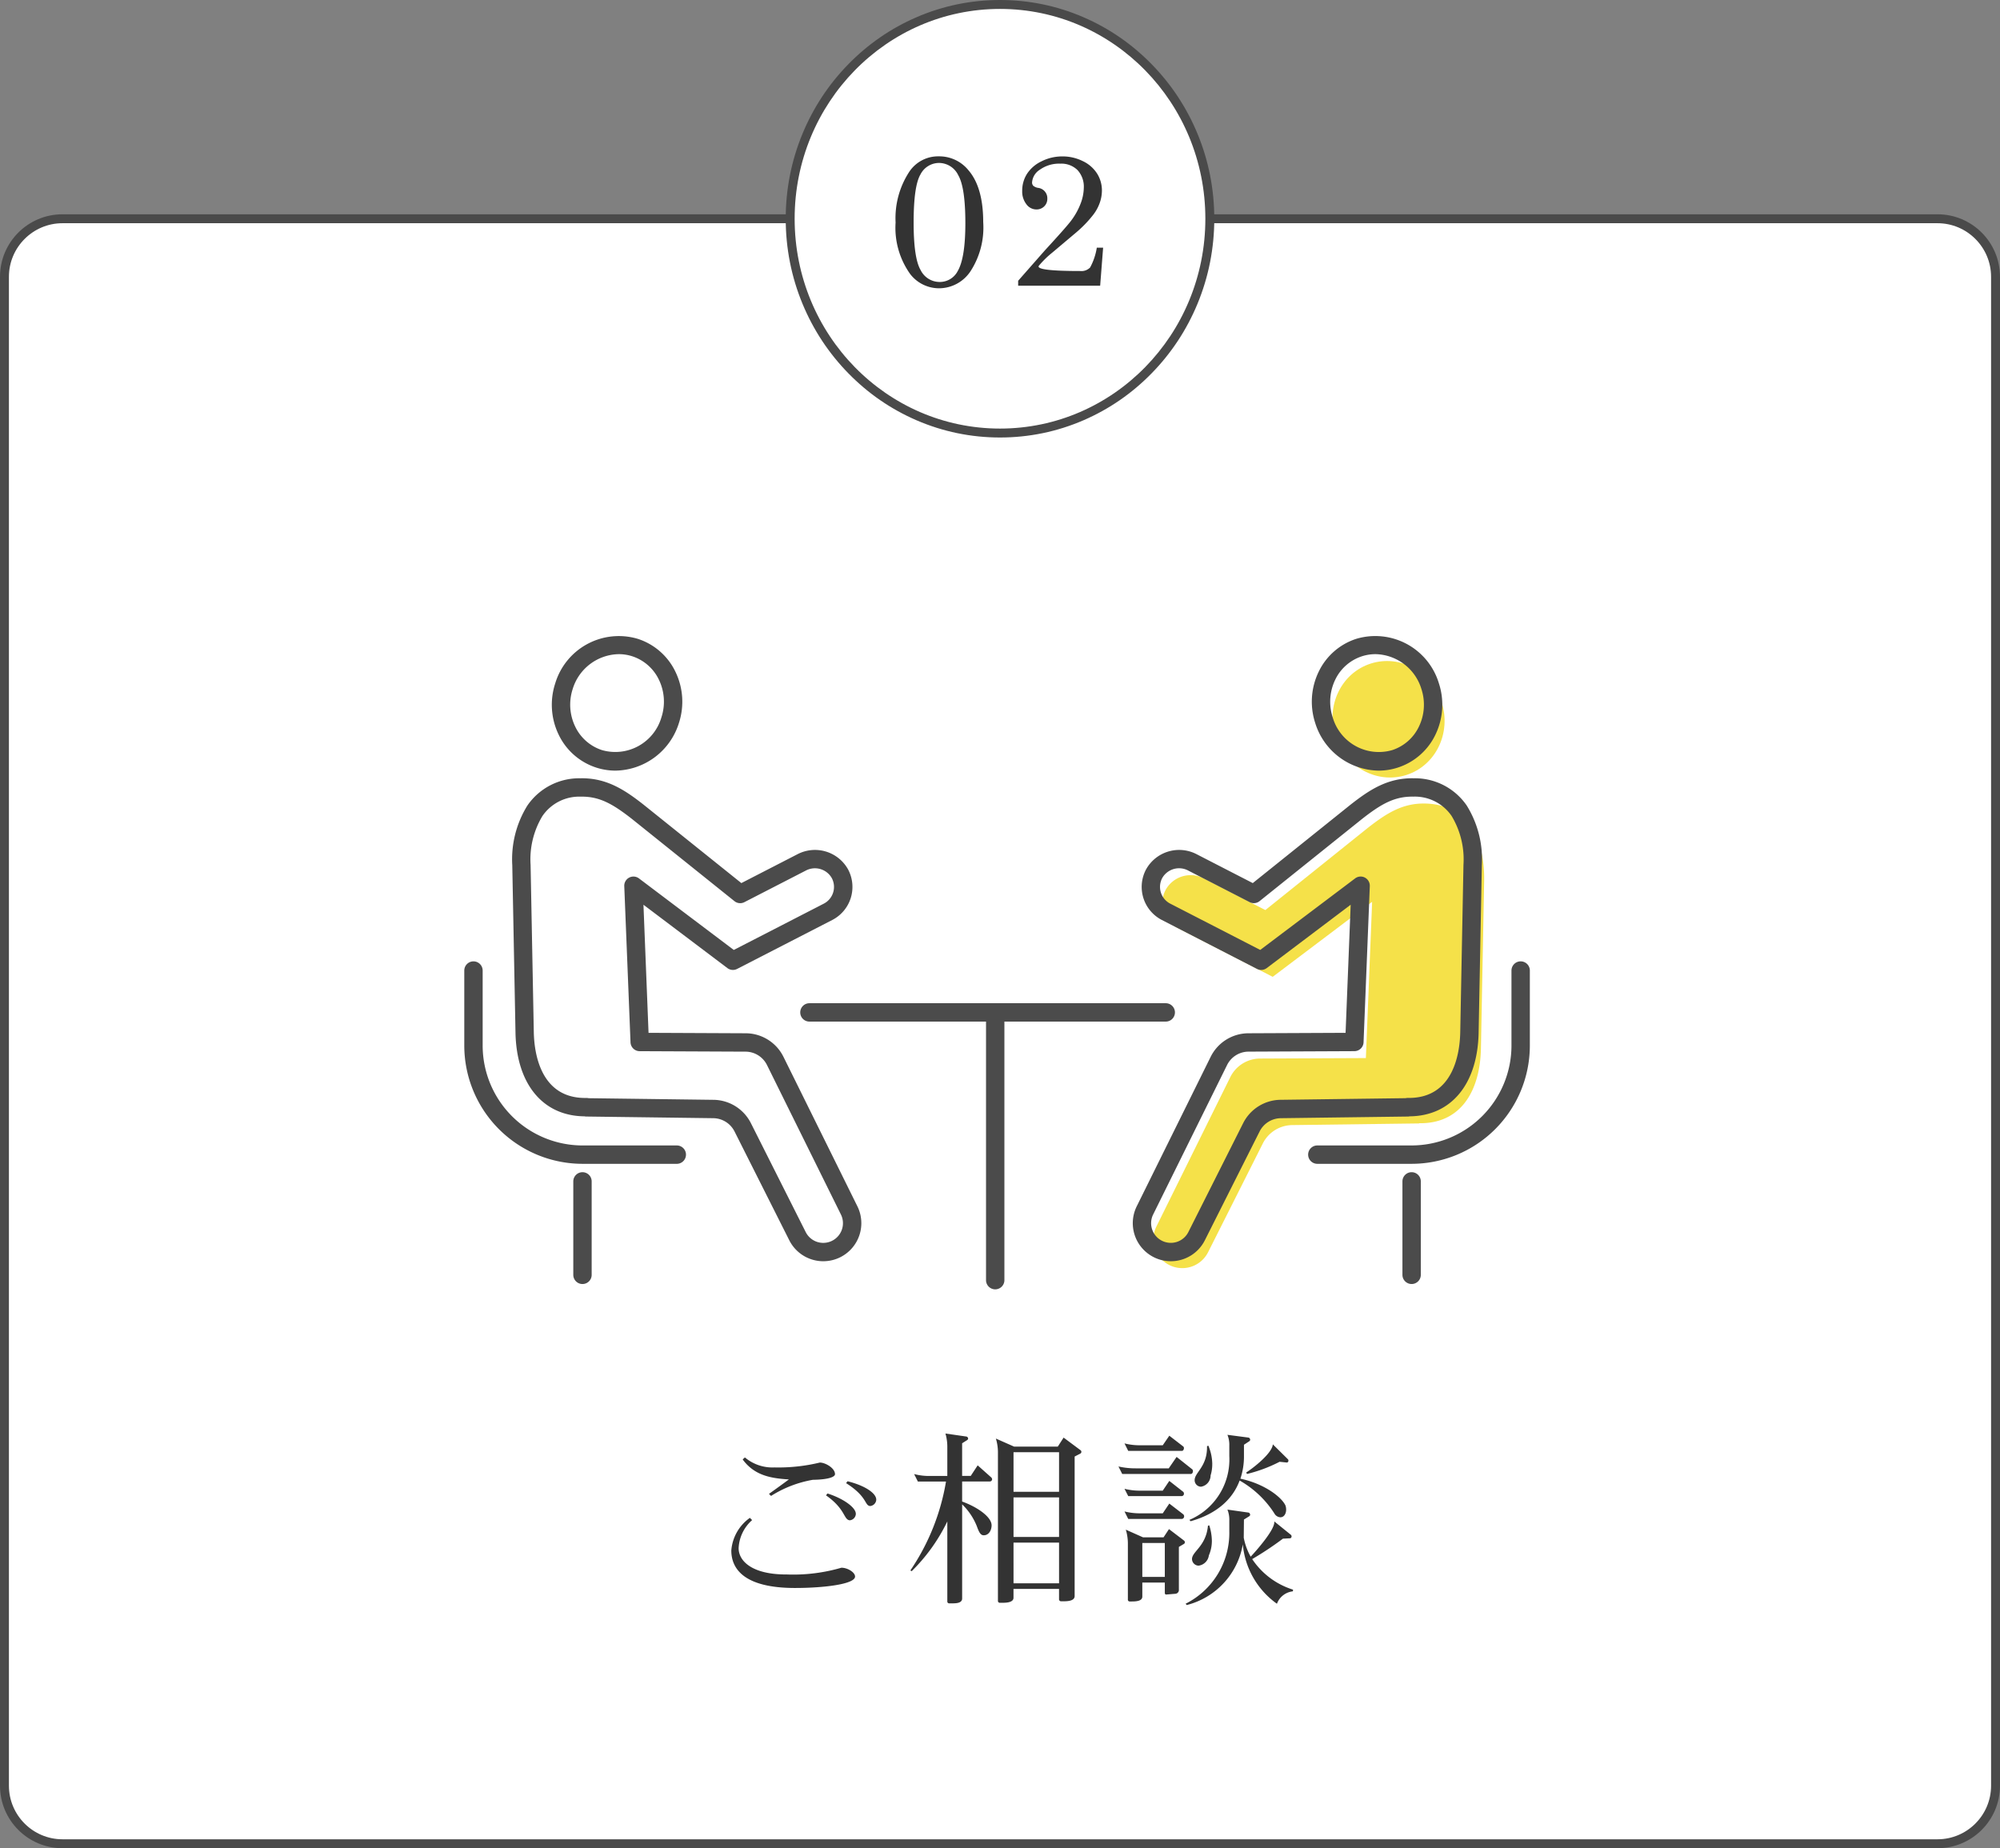 <?xml version="1.0" encoding="UTF-8"?>
<svg xmlns="http://www.w3.org/2000/svg" width="224" height="207" viewBox="0 0 224 207">
  <rect x="0" y="0" width="224" height="207" fill="#808080" stroke="none"/>
  <g id="グループ_12621" data-name="グループ 12621" transform="translate(-432 -4976)">
    <g id="パス_50764" data-name="パス 50764" transform="translate(432 5000)" fill="#fff">
      <path d="M 217 182.5 L 7 182.5 C 3.416 182.5 0.5 179.584 0.5 176 L 0.5 7 C 0.5 3.416 3.416 0.5 7 0.5 L 217 0.5 C 220.584 0.5 223.5 3.416 223.5 7 L 223.5 176 C 223.5 179.584 220.584 182.5 217 182.5 Z" stroke="none"></path>
      <path d="M 7 1 C 3.692 1 1 3.692 1 7 L 1 176 C 1 179.308 3.692 182 7 182 L 217 182 C 220.308 182 223 179.308 223 176 L 223 7 C 223 3.692 220.308 1 217 1 L 7 1 M 7 0 L 217 0 C 220.866 0 224 3.134 224 7 L 224 176 C 224 179.866 220.866 183 217 183 L 7 183 C 3.134 183 0 179.866 0 176 L 0 7 C 0 3.134 3.134 0 7 0 Z" stroke="none" fill="#4a4a4a"></path>
    </g>
    <path id="パス_50769" data-name="パス 50769" d="M-13.86-10v-.042c0-.714-1.26-1.575-3.213-2.058l-.168.21c2.394,1.512,2.058,2.478,2.667,2.562h.063A.758.758,0,0,0-13.86-10Zm-2.289,1.6v-.063c0-.693-1.386-1.7-3.171-2.268l-.168.21c2.184,1.533,1.953,2.667,2.625,2.793h.063A.756.756,0,0,0-16.149-8.4Zm-2.331-4.494c0-.672-1.071-1.3-1.7-1.3a19.7,19.7,0,0,1-5.082.546,4.776,4.776,0,0,1-3.3-1.113.9.9,0,0,0-.252.231c1.323,1.785,3.129,2.1,5.166,2.226-.5.378-1.722,1.26-2.226,1.617l.231.231a12.836,12.836,0,0,1,4.683-1.806C-19.236-12.285-18.48-12.579-18.48-12.894Zm2.247,11.466c0-.462-.819-.987-1.533-.987a19.219,19.219,0,0,1-6.09.756h-.084c-3.906,0-5.334-1.554-5.334-2.94a4.458,4.458,0,0,1,1.512-3.15L-28.014-8a4.943,4.943,0,0,0-2.079,3.654c0,2.037,1.407,4.2,7.14,4.2C-19.74-.147-16.233-.567-16.233-1.428ZM9.114-15.393a.221.221,0,0,0-.1-.189l-1.89-1.407-.651,1.008H1.575l-2.037-.9a5.289,5.289,0,0,1,.231,1.491V1.281A.21.21,0,0,0,0,1.512H.252c.5,0,1.26-.042,1.26-.567V-.042h5.1V1.092a.227.227,0,0,0,.231.252H7.1c.5,0,1.26-.042,1.26-.588V-14.868l.651-.336A.221.221,0,0,0,9.114-15.393Zm-10,3.066a.292.292,0,0,0-.105-.21L-2.5-13.881-3.276-12.7h-.966v-3.654l.567-.357a.214.214,0,0,0,.105-.168.245.245,0,0,0-.21-.231l-2.331-.336a5.336,5.336,0,0,1,.21,1.6v3.15H-7.707a6.514,6.514,0,0,1-1.911-.21l.42.84h3.15a25.05,25.05,0,0,1-3.99,9.954l.147.084A19.946,19.946,0,0,0-5.9-7.6V1.365a.2.2,0,0,0,.21.21h.4c.483,0,1.05-.063,1.05-.546V-9.513A7.008,7.008,0,0,1-2.6-7.077c.231.63.4,1.029.777,1.029.588,0,.882-.588.882-1.113,0-.966-1.659-2.079-3.3-2.667v-2.247h3.108A.255.255,0,0,0-.882-12.327Zm7.5,1.407h-5.1v-4.431h5.1Zm0,5.061h-5.1V-10.29h5.1Zm0,5.187h-5.1V-5.229h5.1ZM32.3-14.406a.2.2,0,0,0-.042-.147l-1.7-1.68c-.084,1.008-2.184,2.646-2.982,3.15l.084.168a16.3,16.3,0,0,0,3.654-1.365l.819.084A.191.191,0,0,0,32.3-14.406Zm-.252,5.5a1.412,1.412,0,0,0-.084-.5c-.483-.987-2.436-2.436-5.04-2.982a7.84,7.84,0,0,0,.4-2.478v-1.323l.609-.4a.191.191,0,0,0,.084-.168.253.253,0,0,0-.168-.231L25.473-17.3a2.976,2.976,0,0,1,.21,1.2v1.2A7.349,7.349,0,0,1,21.21-7.77l.147.147c3.108-.882,4.767-2.625,5.481-4.557a11.127,11.127,0,0,1,3.885,3.675.821.821,0,0,0,.672.441C31.836-8.064,32.046-8.505,32.046-8.9Zm-8.274-5.124a5.425,5.425,0,0,0-.441-2.058l-.147.063v.126c0,2.184-1.386,2.814-1.386,3.675a.726.726,0,0,0,.714.735,1.278,1.278,0,0,0,1.071-1.26A4.2,4.2,0,0,0,23.772-14.028ZM20.6-15.813A.228.228,0,0,0,20.517-16l-1.554-1.2-.735,1.071h-2.5a6.976,6.976,0,0,1-1.785-.21l.42.84H20.37C20.517-15.5,20.6-15.666,20.6-15.813Zm1.008,2.583a.243.243,0,0,0-.084-.21l-1.743-1.386L18.9-13.545H15.2a8.51,8.51,0,0,1-1.932-.21l.42.84h7.686C21.525-12.915,21.609-13.083,21.609-13.23ZM32.823.042a8.557,8.557,0,0,1-4.578-3.423A36.067,36.067,0,0,0,31.689-5.67l.819-.042a.209.209,0,0,0,.147-.21.238.238,0,0,0-.063-.168L30.723-7.6v.084c0,.924-2.037,3.213-2.646,3.864A6.908,6.908,0,0,1,27.3-5.775l.021-2.037.609-.378a.191.191,0,0,0,.084-.168.253.253,0,0,0-.168-.231l-2.373-.336a3.083,3.083,0,0,1,.21,1.218v1.239A8.874,8.874,0,0,1,20.79,1.617l.126.147a8.484,8.484,0,0,0,6.279-6.8,9.167,9.167,0,0,0,3.822,6.657A2.14,2.14,0,0,1,32.8.231ZM20.6-10.731a.266.266,0,0,0-.084-.189l-1.554-1.218-.735,1.092h-2.5a6.976,6.976,0,0,1-1.785-.21l.42.819H20.37A.264.264,0,0,0,20.6-10.731ZM23.73-5.418a5.945,5.945,0,0,0-.294-1.743l-.147.042c-.21,2.31-1.785,2.877-1.785,3.738a.758.758,0,0,0,.735.735A1.339,1.339,0,0,0,23.394-3.8,4.045,4.045,0,0,0,23.73-5.418ZM20.622-8.19a.292.292,0,0,0-.1-.21L18.963-9.6l-.735,1.092h-2.5a7.081,7.081,0,0,1-1.785-.21l.42.84H20.37A.287.287,0,0,0,20.622-8.19Zm.084,2.94a.258.258,0,0,0-.1-.21l-1.68-1.281-.609.924H16.023l-1.932-.861a5.444,5.444,0,0,1,.231,1.512v6.3a.2.2,0,0,0,.21.231h.189c.462,0,1.218-.021,1.218-.546V-.756h2.52V.378c0,.126.042.21.147.21L19.677.5a.423.423,0,0,0,.357-.462V-4.746l.567-.336A.214.214,0,0,0,20.706-5.25ZM18.459-1.386h-2.52v-3.8h2.52Z" transform="translate(544 5154)" fill="#333"></path>
    <g id="パス_50765" data-name="パス 50765" transform="translate(521 4977)" fill="#fff">
      <path d="M 23 47.5 C 19.826 47.5 16.748 46.865 13.849 45.612 C 11.05 44.403 8.537 42.672 6.379 40.467 C 4.222 38.263 2.528 35.696 1.345 32.839 C 0.121 29.88 -0.5 26.738 -0.5 23.5 C -0.5 20.262 0.121 17.12 1.345 14.161 C 2.528 11.304 4.222 8.737 6.379 6.533 C 8.537 4.328 11.05 2.597 13.849 1.388 C 16.748 0.135 19.826 -0.5 23 -0.5 C 26.174 -0.5 29.252 0.135 32.151 1.388 C 34.95 2.597 37.463 4.328 39.621 6.533 C 41.778 8.737 43.472 11.304 44.655 14.161 C 45.879 17.12 46.5 20.262 46.5 23.5 C 46.5 26.738 45.879 29.88 44.655 32.839 C 43.472 35.696 41.778 38.263 39.621 40.467 C 37.463 42.672 34.95 44.403 32.151 45.612 C 29.252 46.865 26.174 47.5 23 47.5 Z" stroke="none"></path>
      <path d="M 23 0 C 10.297 0 0 10.521 0 23.5 C 0 36.479 10.297 47 23 47 C 35.703 47 46 36.479 46 23.5 C 46 10.521 35.703 0 23 0 M 23 -1 C 26.242 -1 29.388 -0.351 32.349 0.929 C 35.208 2.164 37.775 3.932 39.978 6.184 C 42.18 8.433 43.909 11.053 45.117 13.97 C 46.366 16.989 47 20.196 47 23.5 C 47 26.804 46.366 30.011 45.117 33.03 C 43.909 35.947 42.18 38.567 39.978 40.816 C 37.775 43.068 35.208 44.836 32.349 46.071 C 29.388 47.351 26.242 48 23 48 C 19.758 48 16.612 47.351 13.651 46.071 C 10.792 44.836 8.225 43.068 6.022 40.816 C 3.82 38.567 2.091 35.947 0.883 33.03 C -0.366 30.011 -1 26.804 -1 23.5 C -1 20.196 -0.366 16.989 0.883 13.97 C 2.091 11.053 3.82 8.433 6.022 6.184 C 8.225 3.932 10.792 2.164 13.651 0.929 C 16.612 -0.351 19.758 -1 23 -1 Z" stroke="none" fill="#4a4a4a"></path>
    </g>
    <path id="パス_50766" data-name="パス 50766" d="M-6.864-14.489A4.206,4.206,0,0,1-3.531-12.93q1.651,1.917,1.651,5.814A9,9,0,0,1-3.316-1.6,4.242,4.242,0,0,1-6.782.287,4.076,4.076,0,0,1-10.053-1.3a8.9,8.9,0,0,1-1.641-5.773,9.493,9.493,0,0,1,1.548-5.711A3.87,3.87,0,0,1-6.864-14.489Zm.062.738a2.344,2.344,0,0,0-2.112,1.3q-.759,1.3-.759,5.378,0,3.989.784,5.322A2.37,2.37,0,0,0-6.782-.42a2.256,2.256,0,0,0,2.051-1.23Q-3.88-3.117-3.88-7q0-4.02-.8-5.383A2.4,2.4,0,0,0-6.8-13.75ZM4.361-2.246q-.471.6,4.641.6a1.338,1.338,0,0,0,1.094-.4,6.9,6.9,0,0,0,.746-2.215h.708L11.217,0H2.034V-.554L5.018-3.948q2.492-2.707,2.994-3.4A7.731,7.731,0,0,0,9.058-9.275a5.109,5.109,0,0,0,.328-1.687,2.738,2.738,0,0,0-.7-1.984,2.566,2.566,0,0,0-1.938-.723A3.673,3.673,0,0,0,4.475-13a1.832,1.832,0,0,0-.882,1.415.528.528,0,0,0,.133.39,1.144,1.144,0,0,0,.533.236A1.167,1.167,0,0,1,5.3-9.751a1.166,1.166,0,0,1-.349.866,1.218,1.218,0,0,1-.892.344,1.387,1.387,0,0,1-1.1-.579,2.32,2.32,0,0,1-.472-1.512,3.5,3.5,0,0,1,.538-1.9,3.966,3.966,0,0,1,1.625-1.4,5.116,5.116,0,0,1,2.338-.549,5.055,5.055,0,0,1,2.3.533,3.827,3.827,0,0,1,1.594,1.4,3.542,3.542,0,0,1,.533,1.892,4.161,4.161,0,0,1-.266,1.436,4.786,4.786,0,0,1-.778,1.364A13.225,13.225,0,0,1,8.56-5.988l-2.7,2.276A10.564,10.564,0,0,0,4.361-2.246Z" transform="translate(544 5008)" fill="#333"></path>
    <g id="グループ_12615" data-name="グループ 12615" transform="translate(-2821.549 3509.152)">
      <g id="グループ_11447" data-name="グループ 11447" transform="translate(3380.422 1538.054)">
        <path id="パス_47889" data-name="パス 47889" d="M3678.083,1621.326h0c-2.513-.048-4.283,1.065-6.381,2.7l-11.509,9.231-6.871-3.534a3.2,3.2,0,0,0-4.29,1.256,3.137,3.137,0,0,0,1.328,4.276l10.655,5.48,11.134-8.4-.7,17.5-11.852.053a3.736,3.736,0,0,0-3.332,2.079l-8.274,16.729a3.233,3.233,0,0,0,1.793,4.471h0a3.233,3.233,0,0,0,3.991-1.585l6.132-12.186a3.735,3.735,0,0,1,3.289-2.056l14.228-.185-.006-.024c4.7.076,6.827-3.665,6.917-8.368l.36-18.739C3684.788,1625.31,3682.795,1621.416,3678.083,1621.326Z" transform="translate(-3645.344 -1602.537)" fill="#f5e149"></path>
        <ellipse id="楕円形_612" data-name="楕円形 612" cx="6.245" cy="6.55" rx="6.245" ry="6.55" transform="translate(20.702 5.016) rotate(-17.735)" fill="#f5e149"></ellipse>
        <path id="パス_47890" data-name="パス 47890" d="M3641.66,1662.876a4.262,4.262,0,0,1-3.818-6.151l8.274-16.729a4.739,4.739,0,0,1,4.25-2.652l10.867-.049.57-14.346-9.4,7.094a1.029,1.029,0,0,1-1.09.094l-10.655-5.48a4.166,4.166,0,0,1-1.764-5.678,4.24,4.24,0,0,1,5.667-1.684l6.278,3.229,10.988-8.813c2.025-1.579,4.082-2.989,7.044-2.926a7.034,7.034,0,0,1,5.938,3.063,11.411,11.411,0,0,1,1.686,6.682l-.36,18.739c-.111,5.763-3.062,9.333-7.722,9.378a1.042,1.042,0,0,1-.2.023l-14.228.185a2.7,2.7,0,0,0-2.383,1.49l-6.132,12.186A4.264,4.264,0,0,1,3641.66,1662.876Zm21.258-43.086a1.029,1.029,0,0,1,1.028,1.07l-.7,17.5a1.029,1.029,0,0,1-1.023.988l-11.852.053a2.692,2.692,0,0,0-2.414,1.507l-8.274,16.729a2.2,2.2,0,0,0,1.223,3.048,2.2,2.2,0,0,0,2.72-1.081l6.132-12.185a4.748,4.748,0,0,1,4.195-2.623l14-.182a.975.975,0,0,1,.25-.027h.122c5.06,0,5.707-5.137,5.75-7.36l.36-18.739a9.41,9.41,0,0,0-1.327-5.481,4.993,4.993,0,0,0-4.279-2.167h0c-2.1-.034-3.575.8-5.729,2.483l-11.5,9.222a1.029,1.029,0,0,1-1.114.112l-6.871-3.534a2.173,2.173,0,0,0-2.913.828,2.108,2.108,0,0,0,.892,2.874l10.08,5.185L3662.3,1620A1.029,1.029,0,0,1,3662.918,1619.79Z" transform="translate(-3637.401 -1592.824)" fill="#4b4b4b"></path>
        <path id="パス_47891" data-name="パス 47891" d="M3733.76,1553.158a7.56,7.56,0,0,1-7.106-5.336,7.7,7.7,0,0,1,.385-5.731,7.082,7.082,0,0,1,4.234-3.7,7.439,7.439,0,0,1,9.237,5,7.7,7.7,0,0,1-.386,5.731,7.08,7.08,0,0,1-4.234,3.7A6.973,6.973,0,0,1,3733.76,1553.158Zm-.354-13.045a4.931,4.931,0,0,0-1.506.235,5.041,5.041,0,0,0-3.01,2.642,5.647,5.647,0,0,0-.277,4.205,5.381,5.381,0,0,0,6.65,3.67,5.041,5.041,0,0,0,3.009-2.642,5.647,5.647,0,0,0,.277-4.206A5.5,5.5,0,0,0,3733.406,1540.112Z" transform="translate(-3706.224 -1538.054)" fill="#4b4b4b"></path>
        <path id="パス_47892" data-name="パス 47892" d="M3736.034,1722.357h-10.561a1.029,1.029,0,1,1,0-2.058h10.561a11.2,11.2,0,0,0,11.183-11.183v-8.406a1.029,1.029,0,1,1,2.058,0v8.406A13.255,13.255,0,0,1,3736.034,1722.357Z" transform="translate(-3704.805 -1663.215)" fill="#4b4b4b"></path>
        <path id="パス_47893" data-name="パス 47893" d="M3772.281,1816.864a1.029,1.029,0,0,1-1.029-1.029v-10.466a1.029,1.029,0,1,1,2.058,0v10.466A1.029,1.029,0,0,1,3772.281,1816.864Z" transform="translate(-3741.052 -1744.26)" fill="#4b4b4b"></path>
      </g>
      <g id="グループ_11448" data-name="グループ 11448" transform="translate(3305.549 1538.055)">
        <path id="パス_47894" data-name="パス 47894" d="M3364.19,1662.877a4.264,4.264,0,0,1-3.809-2.346l-6.132-12.186a2.7,2.7,0,0,0-2.383-1.49l-14.228-.185a1.035,1.035,0,0,1-.2-.023c-4.661-.044-7.612-3.615-7.723-9.378l-.36-18.739a11.415,11.415,0,0,1,1.686-6.682,7.035,7.035,0,0,1,5.938-3.063h0c2.964-.061,5.019,1.347,7.033,2.917l11,8.822,6.278-3.229a4.24,4.24,0,0,1,5.667,1.684,4.166,4.166,0,0,1-1.764,5.678l-10.655,5.48a1.03,1.03,0,0,1-1.091-.094l-9.4-7.094.57,14.346,10.867.049a4.738,4.738,0,0,1,4.25,2.652l8.274,16.729a4.262,4.262,0,0,1-3.818,6.151Zm-26.3-18.261,14,.182a4.749,4.749,0,0,1,4.195,2.623l6.132,12.185a2.2,2.2,0,0,0,2.721,1.081,2.2,2.2,0,0,0,1.223-3.048l-8.274-16.729a2.692,2.692,0,0,0-2.414-1.507l-11.851-.053a1.029,1.029,0,0,1-1.024-.988l-.7-17.5a1.029,1.029,0,0,1,1.648-.862l10.618,8.013,10.08-5.185a2.108,2.108,0,0,0,.892-2.874,2.173,2.173,0,0,0-2.913-.828l-6.871,3.534a1.028,1.028,0,0,1-1.114-.112l-11.509-9.231c-2.142-1.669-3.615-2.513-5.717-2.474h0a4.993,4.993,0,0,0-4.279,2.167,9.407,9.407,0,0,0-1.327,5.481l.36,18.739c.043,2.223.691,7.36,5.75,7.36h.122A.937.937,0,0,1,3337.893,1644.616Zm-.9-34.8h0Z" transform="translate(-3323.98 -1592.825)" fill="#4b4b4b"></path>
        <path id="パス_47895" data-name="パス 47895" d="M3356.133,1553.158a6.975,6.975,0,0,1-2.131-.333,7.081,7.081,0,0,1-4.234-3.7,7.7,7.7,0,0,1-.385-5.731,7.439,7.439,0,0,1,9.236-5,7.081,7.081,0,0,1,4.234,3.7,7.7,7.7,0,0,1,.386,5.731A7.561,7.561,0,0,1,3356.133,1553.158Zm.354-13.045a5.5,5.5,0,0,0-5.144,3.9,5.648,5.648,0,0,0,.277,4.206,5.043,5.043,0,0,0,3.009,2.642,5.381,5.381,0,0,0,6.65-3.67,5.645,5.645,0,0,0-.277-4.205,5.042,5.042,0,0,0-3.009-2.642A4.934,4.934,0,0,0,3356.486,1540.113Z" transform="translate(-3339.2 -1538.055)" fill="#4b4b4b"></path>
        <path id="パス_47896" data-name="パス 47896" d="M3329.35,1722.357h-10.561a13.255,13.255,0,0,1-13.24-13.24v-8.406a1.029,1.029,0,1,1,2.058,0v8.406a11.2,11.2,0,0,0,11.182,11.183h10.561a1.029,1.029,0,0,1,0,2.058Z" transform="translate(-3305.549 -1663.216)" fill="#4b4b4b"></path>
        <path id="パス_47897" data-name="パス 47897" d="M3360.7,1816.864a1.029,1.029,0,0,1-1.029-1.029v-10.466a1.029,1.029,0,1,1,2.058,0v10.466A1.029,1.029,0,0,1,3360.7,1816.864Z" transform="translate(-3347.462 -1744.26)" fill="#4b4b4b"></path>
      </g>
      <path id="パス_47898" data-name="パス 47898" d="M3513.26,1722.52h-39.908a1.029,1.029,0,0,1,0-2.058h39.908a1.029,1.029,0,1,1,0,2.058Z" transform="translate(-129.147 -141.253)" fill="#4b4b4b"></path>
      <path id="パス_47899" data-name="パス 47899" d="M3565.572,1754.848a1.029,1.029,0,0,1-1.029-1.029v-29.305a1.029,1.029,0,0,1,2.058,0v29.305A1.029,1.029,0,0,1,3565.572,1754.848Z" transform="translate(-200.559 -143.594)" fill="#4b4b4b"></path>
    </g>
  </g>
</svg>
